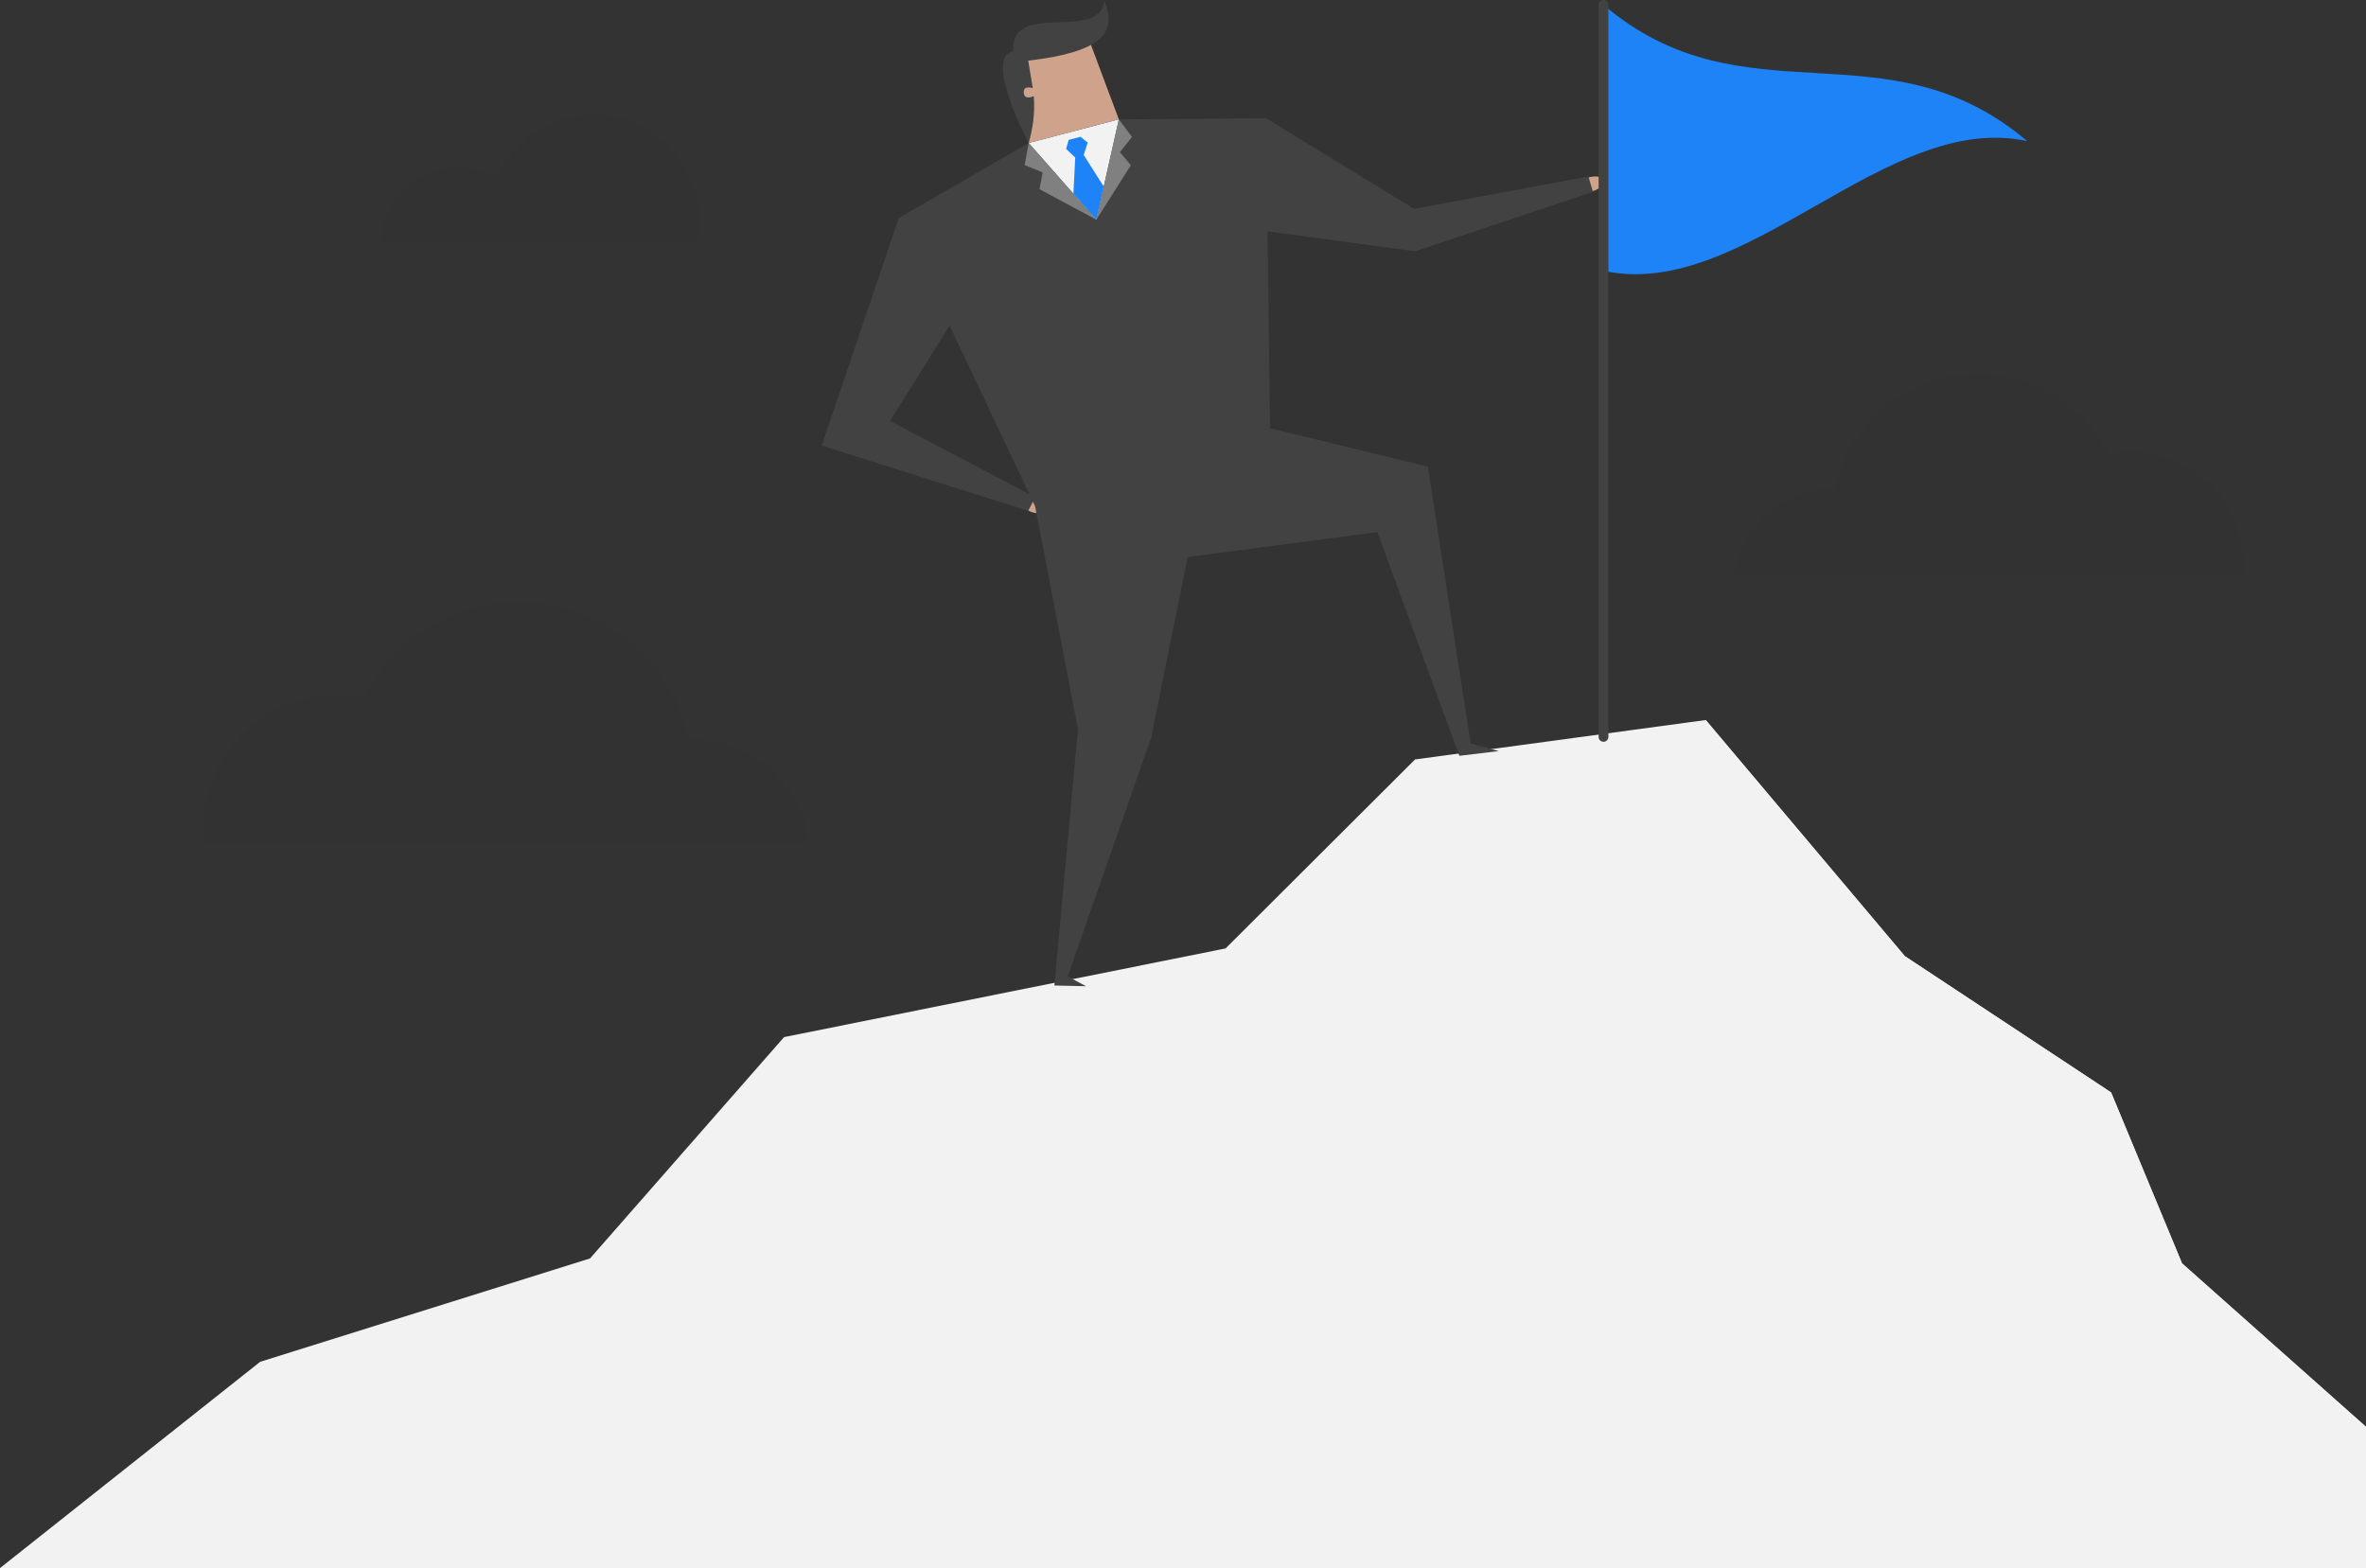 <?xml version="1.0" encoding="utf-8"?>
<!-- Generator: Adobe Illustrator 16.0.0, SVG Export Plug-In . SVG Version: 6.00 Build 0)  -->
<!DOCTYPE svg PUBLIC "-//W3C//DTD SVG 1.1//EN" "http://www.w3.org/Graphics/SVG/1.1/DTD/svg11.dtd">
<svg version="1.1" xmlns="http://www.w3.org/2000/svg" xmlns:xlink="http://www.w3.org/1999/xlink" x="0px" y="0px" width="800px"
	 height="530.266px" viewBox="0 0 800 530.266" enable-background="new 0 0 800 530.266" xml:space="preserve">
<rect x="0" y="0" width="800" height="530.266" fill="#333333" stroke="none"/>
<g id="Layer_2">
</g>
<g id="Layer_1">
	<path opacity="0.03" d="M758.069,194.67c0.156-1.39,0.244-2.8,0.244-4.231c0-20.75-16.821-37.57-37.57-37.57
		c-2.621,0-5.179,0.27-7.648,0.781c-8.196-16.152-24.951-27.228-44.303-27.228c-23.74,0-43.578,16.662-48.487,38.927
		c-0.234-0.005-0.468-0.018-0.704-0.018c-17.058,0-31.114,12.813-33.092,29.339H758.069z"/>
	<path opacity="0.03" d="M69.199,284.838c-0.186-1.653-0.29-3.332-0.29-5.035c0-24.693,20.018-44.712,44.712-44.712
		c3.119,0,6.163,0.321,9.102,0.93c9.754-19.222,29.694-32.403,52.725-32.403c28.253,0,51.861,19.829,57.703,46.326
		c0.28-0.006,0.557-0.021,0.838-0.021c20.301,0,37.029,15.249,39.382,34.915H69.199z"/>
	<path fill="#1E83F6" d="M542.183,1.658c47.759,40.533,95.519,5.547,143.278,46.081c-47.76-10.565-95.52,54.39-143.279,43.825
		C542.182,61.595,542.182,31.626,542.183,1.658z"/>
	<polygon fill="#F2F2F2" points="0,530.266 87.963,460.511 199.507,425.553 265.12,350.705 414.391,320.724 478.461,256.819 
		576.751,243.486 644.074,323.337 713.811,369.421 737.795,427.215 800,482.498 800,530.266 	"/>
	<polygon fill="#F2F2F2" points="576.751,243.486 576.751,340.145 645.405,410.183 600.01,488.519 516.837,530.266 800,530.266 
		800,482.498 737.795,427.215 713.811,369.421 644.074,323.337 	"/>
	<g>
		<g>
			<polygon fill="#CEA28B" points="342.768,17.632 347.824,48.36 378.306,40.369 367.269,10.853 			"/>
			
				<ellipse transform="matrix(0.452 -0.892 0.892 0.452 39.23 404.679)" fill="#CEA28B" cx="348.813" cy="170.427" rx="2.421" ry="4.525"/>
			<path fill="#CEA28B" d="M538.529,64.64c-2.396,0.708-4.767,0.039-5.081-1.26c-0.314-1.3,1.312-2.675,3.708-3.384
				s4.646-0.243,5.026,1.039C542.562,62.317,540.926,63.932,538.529,64.64z"/>
			<path fill="#424242" d="M347.66,20.506l1.546,9.311c0,0-3.012-1.071-3.063,1.211c-0.072,3.19,3.394,1.472,3.394,1.472
				c0.479,5.883-0.356,11.014-1.712,15.86c0,0-15.463-29.125-5.253-31.032c-1.061-17.354,28.905-3.012,30.827-16.892
				C378.052,11.059,372.351,17.654,347.66,20.506z"/>
			<path fill="#424242" d="M482.781,157.787l-53.344-12.967l-0.854-66.582l49.94,6.734l60.091-20.097l-1.542-5.203l-58.905,10.965
				l-50.075-30.634v-0.023l-49.787,0.389l-30.482,7.992l-43.94,25.394l-26.042,76.919l69.813,22.072l1.612-3.078l0.708,1.498
				l14.517,75.435l-7.978,86.663l10.715,0.243l-6.228-3.327l28.247-80.745l12.323-61.073l64.152-8.417l27.715,75.644l13.345-1.601
				l-9.515-2.612L482.781,157.787z M300.938,142.355l20.14-32.264l26.983,57.026L300.938,142.355z"/>
			<polygon fill="#F2F2F2" points="347.824,48.36 370.693,74.3 378.306,40.369 			"/>
			<polygon fill="#1E83F6" points="365.351,46.258 361.351,47.307 360.479,50.355 363.558,53.274 362.946,65.513 370.693,74.3 
				373.209,63.087 366.424,52.411 367.788,48.203 			"/>
			<polygon fill="#808080" points="370.693,74.3 382.372,55.874 378.672,51.471 382.743,46.29 378.306,40.369 			"/>
			<polygon fill="#808080" points="370.693,74.3 351.478,63.974 352.541,58.322 346.451,55.805 347.824,48.36 			"/>
		</g>
	</g>
	<g>
		<path fill="#424242" d="M542.183,250.844c-0.916,0-1.658-0.742-1.658-1.658V1.658c0-0.916,0.742-1.658,1.658-1.658
			s1.658,0.742,1.658,1.658v247.528C543.841,250.102,543.099,250.844,542.183,250.844z"/>
	</g>
	<g opacity="0.03">
		<path d="M235.649,81.884c0.495-2.371,0.759-4.827,0.759-7.345c0-19.748-16.009-35.756-35.756-35.756
			c-14.73,0-27.375,8.909-32.853,21.631c-3.89-2.43-8.483-3.838-13.408-3.838c-13.987,0-25.327,11.327-25.351,25.308H235.649z"/>
	</g>
</g>
</svg>
